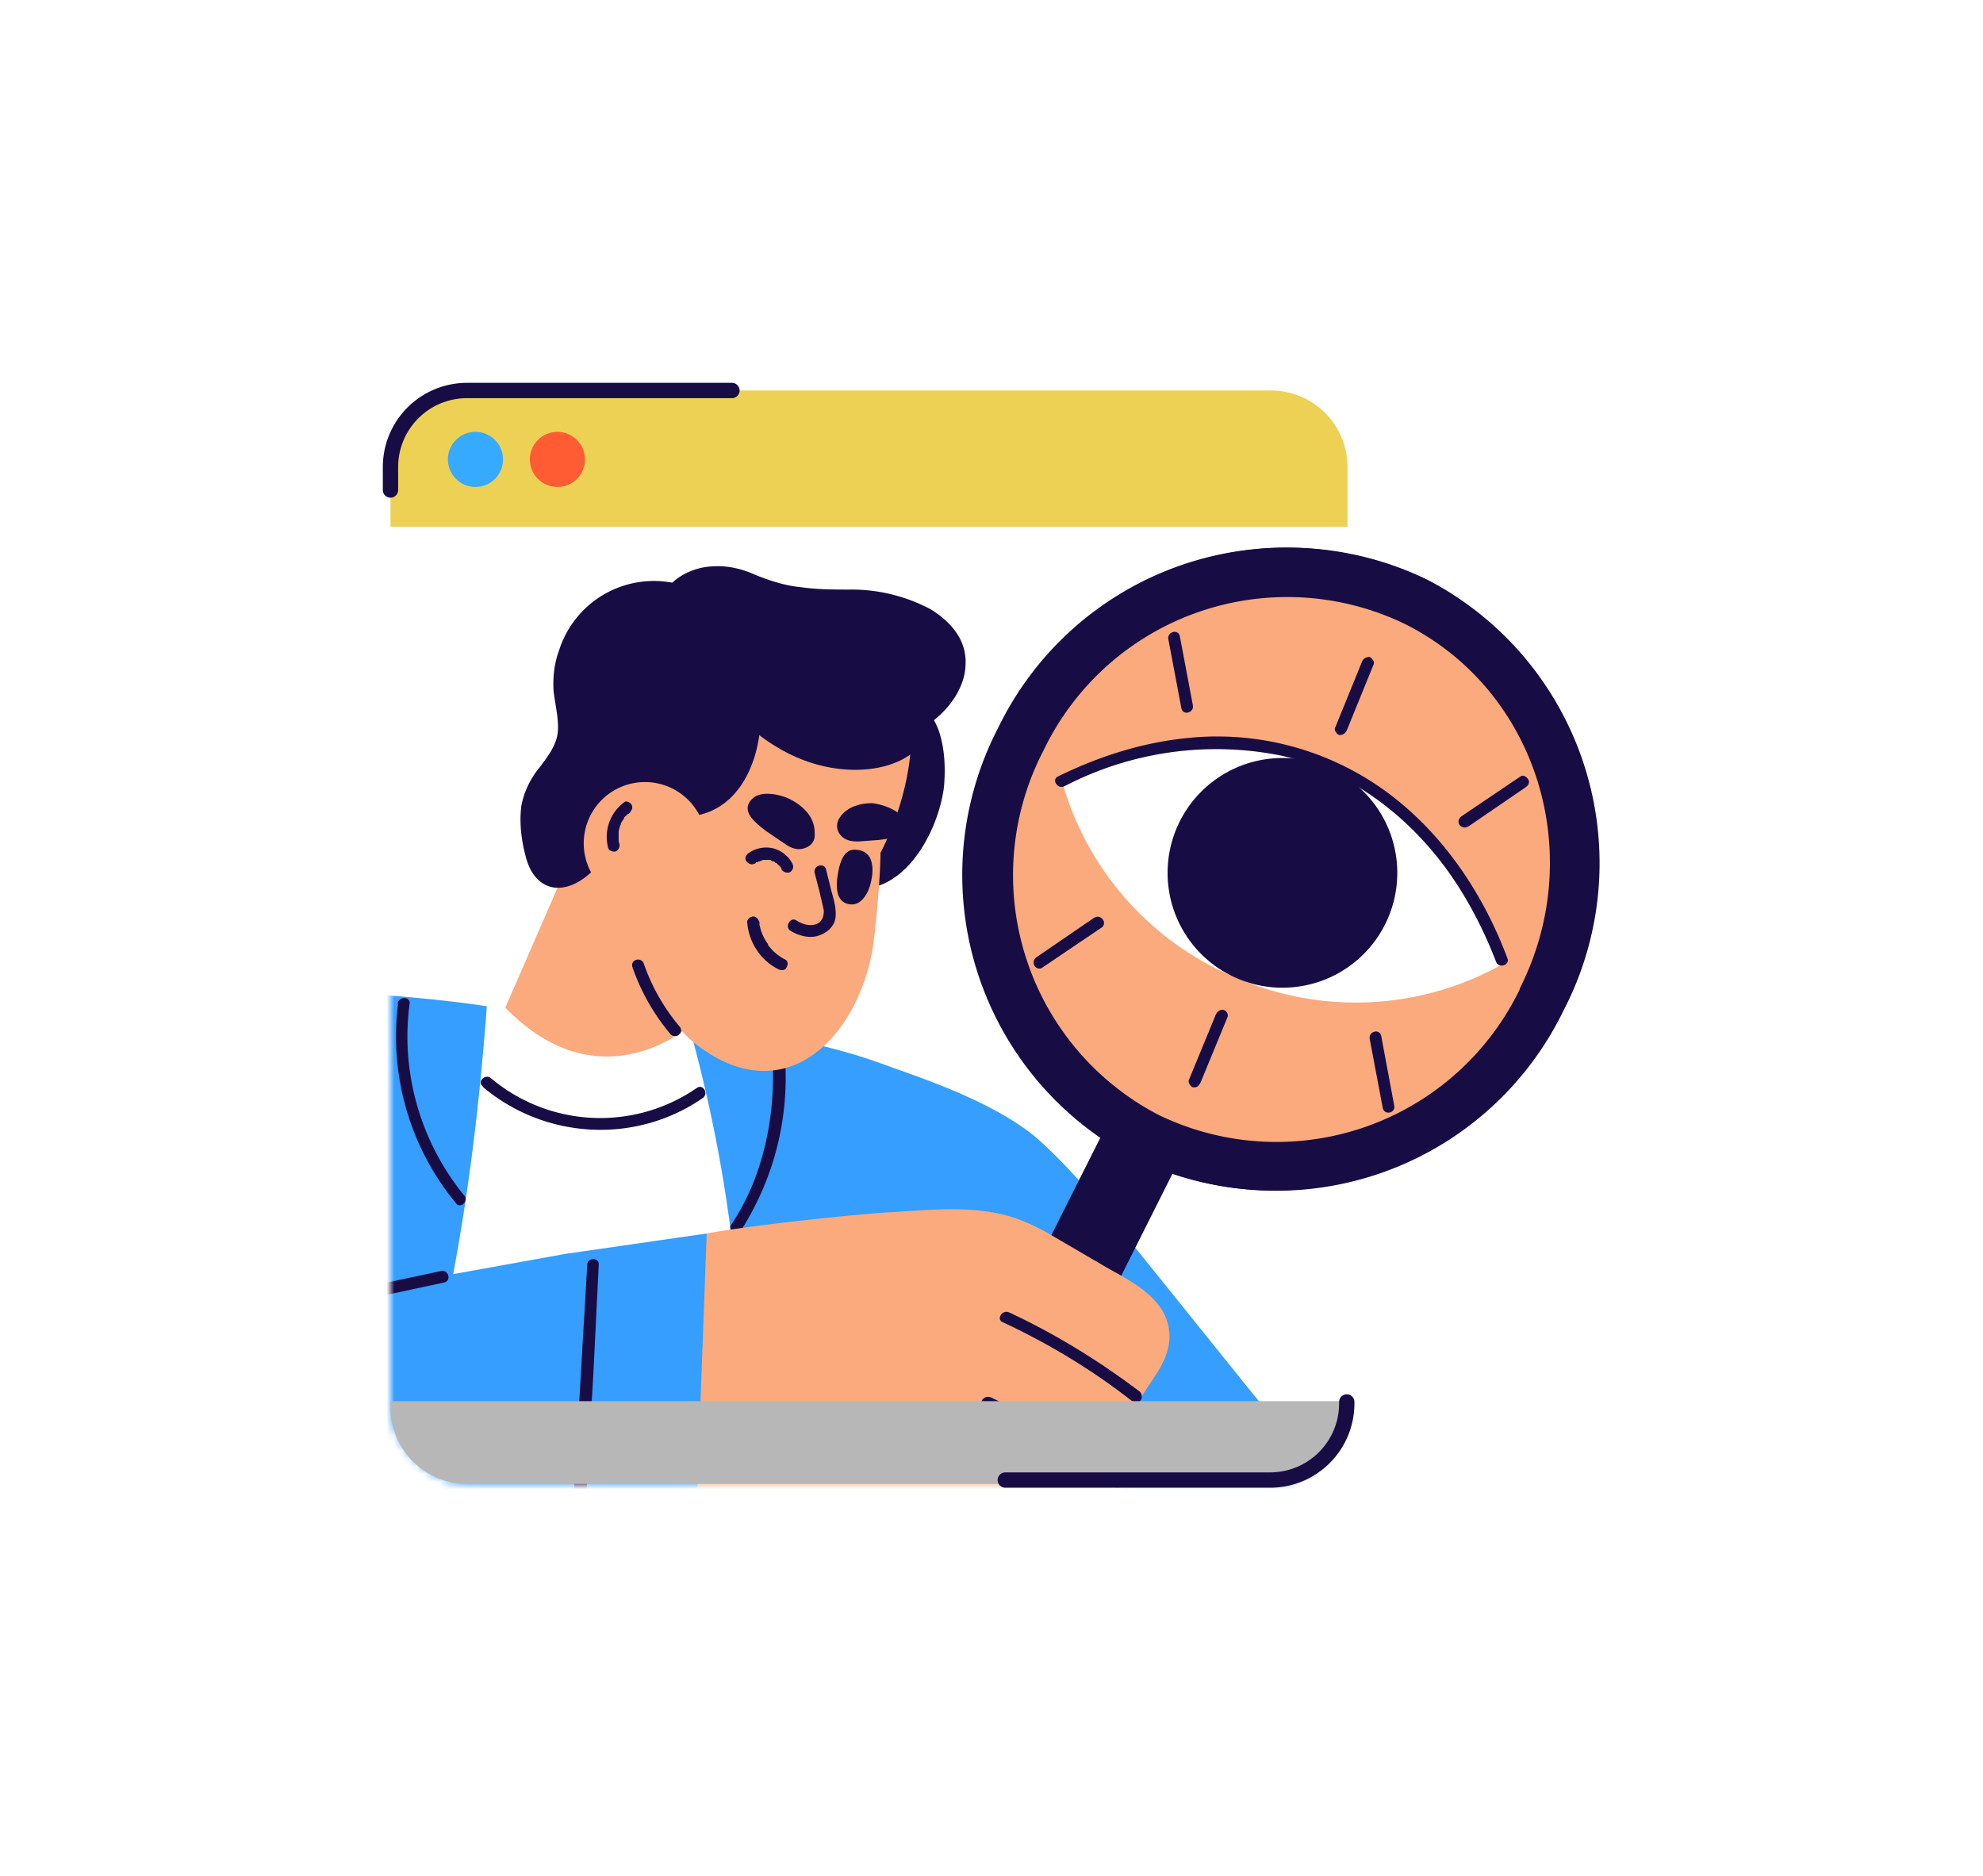 <svg width="259" height="245" fill="none" xmlns="http://www.w3.org/2000/svg"><g filter="url(#a)"><rect x="51" y="31" width="124.9" height="142.8" rx="10" fill="#fff"/><mask id="b" style="mask-type:alpha" maskUnits="userSpaceOnUse" x="51" y="31" width="125" height="143"><rect x="51" y="31" width="124.9" height="142.8" rx="10" fill="#fff"/></mask><g mask="url(#b)"><path d="M123.3 82.7c.2-2.4.1-5-.7-7.3-.9-2.5-3.1-4.8-6-4.6-3 .2-4.6 2.8-5.8 5.2a38 38 0 0 0-2.9 7.4c-.7 2.6-1.2 5.7-.5 8.3.7 2.6 3.2 4.8 6 4.3 5.7-.8 9.3-8.2 9.9-13.3Z" fill="#180C45"/><path d="M269.4 195.3a184.9 184.9 0 0 0-50.5-21.5c-.8-.2-1.4.2-1.7.7-2.7 1.4-5.2 3.2-7.7 4.8a418.4 418.4 0 0 0-20.5 14c-3.8-5-7.8-9.8-11.8-14.6l-14-17.2-14-17.4c-4.3-5.3-8.5-10.7-13.6-15.3-4.6-4-12.2-7-18.6-9.2-3.7.3-6.4 8.9-7.1 11.8a123 123 0 0 0-1.3 54.1c.7 3.4 1.5 6.8 2.5 10.1.8 2.8-3 7-2.4 7.7 8.8 10.3 21.7 24 31 33.7a81.4 81.4 0 0 0 31.7 21.7c6 2 12.3 3.2 18.7 3 6.3-.3 12.5-2 18.3-4.7 12-5.5 22.2-14.5 31.5-23.8a324 324 0 0 0 27-31.2l3.1-4c.8-1.1.2-2.3-.6-2.7Z" fill="#359EFF"/><path d="m142.6 162.2-1.3 2.3c-4.3 7-8.7 14-13.7 20.5a413.6 413.6 0 0 1-16 19.9 116 116 0 0 1-21 12.2 174.7 174.7 0 0 1-56.9 15.3h-.3c-8.3.9-16.7 1.4-25 .4a43 43 0 0 1-21.3-8c-5.4-4.2-9.7-10-11-16.8-1.4-8 1.2-16 4.4-23.3a263.1 263.1 0 0 1 25.3-43.2c4.6-6.4 6.7-16.9 12.6-22 5.7-5 2-7.6 9.5-9.4 7.3-1.7 28 .1 35.5 1.3h.1c8.9 1 17.5.7 26 1.9h.3c7.4 1 14.9 2.4 22 4.5 11.9 3.7 24.3 10.2 29.5 22.1 3.1 7.3 3 15 1.3 22.3Z" fill="#359EFF"/><path d="M95.4 142.7a37 37 0 0 0 6.9-26.8c-.1-1-1.7-1-1.6 0 1 8.8-.8 18.6-6.4 25.7-.6.7.5 1.8 1.1 1ZM52 111a34.2 34.2 0 0 0 7.6 26.2c.6.7 1.7-.4 1-1.1-5.7-7-8.3-16.1-7.1-25 .1-1-1.4-1-1.6 0Z" fill="#180C45"/><path d="m93.1 205.2-1.3 4.8v.2a89.4 89.4 0 0 1-6.4 18.2c-2.6 5-6.4 9-11.4 12-4.7 2.6-10 4.3-15.5 5.1a63.2 63.2 0 0 1-31.6-3.2c3-6 5.8-12.2 8.3-18.5v-.1A392.4 392.4 0 0 0 59 147.4c2.3-12 3.7-24 4.6-36.2 0 0 5.5.5 8.3.6 6 .4 11.8.7 17.7 1.5h.2c4.3 15.2 6.7 30.7 7.1 46.4a228 228 0 0 1-3.8 45.5Z" fill="#fff"/><path d="M63 121.9c8.1 6.9 20 7.6 28.8 1.5.8-.6 0-1.9-.8-1.3a22.2 22.2 0 0 1-26.9-1.3c-.7-.6-1.9.5-1 1.1Z" fill="#180C45"/><path d="m2.8 153.3-34.4 99.4s23.8 13.5 55.2 13.2l32.8-105.8-53.6-6.8ZM84 161.8 64.2 270.2c17.6 3 37-7.3 37-7.3l16.2-92.7-33.4-8.4Z" fill="#359EFF"/><path d="M203.9 112a41.7 41.7 0 0 0-17.8-56.3A41.7 41.7 0 0 0 130.4 75a41.7 41.7 0 0 0 17.8 56.3 41.7 41.7 0 0 0 55.7-19.3Z" fill="#180C45"/><path d="m168.6 102.5-9.4-4.7-34.6 68.8 9.4 4.8 34.6-68.9Z" fill="#180C45"/><path d="M198.2 109.1c9-17.6 2.2-39-15-47.6A35.3 35.3 0 0 0 136 78a35.3 35.3 0 0 0 15 47.6 35.3 35.3 0 0 0 47.2-16.4Z" fill="#FAAA7D"/><path d="M196 105.9a39.2 39.2 0 0 1-34.5 1.9A39.2 39.2 0 0 1 138.3 82a39.2 39.2 0 0 1 34.6-1.9A39.2 39.2 0 0 1 196 106Z" fill="#fff"/><path d="M167.2 109a15 15 0 1 0 0-30 15 15 0 0 0 0 30ZM175.6 75.4l3.5-8.6c.2-.4-.1-.8-.5-1-.5 0-.8.2-1 .6l-3.5 8.6c-.2.3.2.8.5 1 .5 0 .8-.2 1-.6ZM155.6 72.1l-1.8-9c-.2-1-1.7-.6-1.5.4l1.8 9c.1 1 1.6.6 1.5-.4ZM158.6 112.5 155 121c-.1.4.2.9.6 1 .4.1.8-.2 1-.6l3.5-8.5c.1-.4-.2-.9-.6-1-.4-.1-.8.2-1 .6ZM142.8 99.8 135 105c-.4.3-.5.7-.3 1.1.2.4.7.5 1 .3l7.7-5.2c.4-.2.5-.7.3-1-.2-.4-.7-.6-1-.4Z" fill="#180C45"/><path d="m148.7 163 1.7-2.6c1.4-2 2.6-4.2 2.3-6.6-.5-4.4-5.1-6.5-8.4-8.4l-6.5-3.8c-2-1.2-4.2-2.3-6.5-2.9-4.7-1.2-9.8-.7-14.6-.4-5.5.3-19 1.8-24.4 2.8-.6 0-.2 12-1.8 18a70 70 0 0 0-2.1 19.8c-.5 1 .2 2.4 1.6 2.2a1747.6 1747.6 0 0 1 24.9-4.2c1.2 3 4 5 7 5.9 3.5 1 7.4 1.6 11 1.5 3.4 0 6.6-.8 9.4-2.8 2.4-1.6 4.7-4.6 4.1-7.6a11 11 0 0 0 3.5-5.8c.3-1.8-.2-3.6-1.2-5Z" fill="#FAAA7D"/><path d="m74.2 143.7-37.7 6.8c2.5-5 4.7-10.1 6.3-15.5 1.5-4.9 5.1-25.2-.2-25.4-12.3-.6-25.9.3-36.9 5.2-17.6 7.8-53.5 34.7-61.7 42.6a61.3 61.3 0 0 0-17.1 27c-3.5 12.7-2 27.7 7.9 37.2 13.1 12.5 36.5 11 53 9.1 18-2.1 35.7-6.5 53.2-11.3l26.2-7.4 23.4-6.6c.2-14.2.3-28.4.9-42.6l.8-21.7-18 2.6Z" fill="#359EFF"/><path d="M131 152.7c6 2.8 11.8 6.3 17 10.4.8.6 1.6-.8.8-1.4-5.3-4-11-7.5-17-10.3-1-.4-1.7 1-.8 1.3ZM128.5 163.9c6 2.8 11.8 6.2 17 10.3.9.6 1.7-.7.9-1.4-5.3-4-11-7.5-17-10.3-1-.4-1.8 1-.9 1.4Z" fill="#180C45"/><path d="m98.3 93.4-8.8 21s-11.4 9.7-23.5-2.8l13.5-31 18.8 12.8Z" fill="#FAAA7D"/><path d="M75.8 80.3c-.6-2-.8-4.2-.2-6.3 3.3-13.3 20.6-19.5 32.3-14.2 4.2 1.9 7.8 5.2 9.8 9.4 2.3 4.6 1.7 13.5-2.7 22.2 0 2.7-.5 8.7-1 12.4-2 11.8-11.6 21.6-23.2 12.5-4.3-3.4-6-9.3-7.1-14.4-.8-3.7-1-7.5-2-11-1-3.1-3.5-5.2-4.9-8a15 15 0 0 1-1-2.6Z" fill="#FAAA7D"/><path d="M126.1 67c.2-2.6-1-5.2-4.5-7.4A22 22 0 0 0 111 57c-2 0-4.2 0-6.3-.3-2.1-.2-4-.8-6-1.6-2.2-1-4.4-1.4-6.8-1-1.6.3-3 1-4.1 2A13 13 0 0 0 73 65c-.6 1.6-.8 3.4-.7 5.2.2 1.9.8 4 .5 5.8-.3 1.6-1.4 3-2.3 4.2a11.2 11.2 0 0 0-2.4 5c-.3 2.3 0 4.6.6 6.8.9 3.4 3.5 5 6.8 3.2 3.1-1.8 5-5.5 6.5-8.7l.6-1.2c2.4.9 5 1.6 7.7 1.3 5.3-.6 8-5.3 8.8-10.1.3-1.8.5-3.7.5-5.5l3.7 2.3a26 26 0 0 0 9.1 3.6c6.5.9 13.3-4.3 13.7-9.8Z" fill="#180C45"/><path d="M89.6 84.2a8 8 0 1 1-12 10.4 8 8 0 0 1 12-10.4Z" fill="#FAAA7D"/><path d="m80.9 90.2-.1-.3v-.2c0 .1 0 .1 0 0V88.8c0-.2 0 0 0 0v-.2a4.7 4.7 0 0 1 .3-1c0 .2 0 0 0 0v-.1l.4-.6v-.1l.3-.3.2-.2h.1l.1-.1c.3-.3.5-.7.3-1.1-.2-.3-.7-.6-1-.3a5.6 5.6 0 0 0-2.1 5.8c0 .4.5.7 1 .6.3-.1.6-.5.5-1ZM112 91c2.7.3 2 3.9 1.4 5.3-.4.9-1.2 2-2.4 1.8-1.9-.2-1.8-2.5-1.6-3.7.2-1.4.7-3.7 2.5-3.4ZM103.3 101.6c1 .6 2.4 1 3.6.6 1-.3 2-1.1 2.2-2.2.2-1.2-.2-2.5-.5-3.6l-.7-2.8c-.2-1-1.7-.6-1.5.4l.6 2.3.6 2.6c0 .8-.2 1.5-1 1.8-.9.3-1.8 0-2.6-.5s-1.6.9-.7 1.4ZM97.6 100.5c.2 2.6 1.8 5 4.1 6.1.4.2.9.1 1-.2.3-.4.2-1-.2-1.1a8 8 0 0 1-1.3-.9 6.5 6.5 0 0 1-.9-1v-.1a6.3 6.3 0 0 1-1-2.1l-.1-.4V100.5c-.1-.4-.4-.8-.8-.8s-.9.4-.8.8ZM98.6 92.8l.2-.2h.2s.1-.2 0-.1h.2a57.4 57.4 0 0 1 .5-.2H100.3s.1 0 0 0h.3l.3.2s.2 0 0 0h.2l.2.2h.1a1.3 1.3 0 0 0 .2.2 3 3 0 0 1 .4.4l.1.3c.2.3.8.5 1.1.3.4-.3.5-.7.3-1.1a4 4 0 0 0-2.5-2 4 4 0 0 0-3.2.6c-.4.3-.6.7-.3 1.1.2.3.7.5 1 .3ZM122.3 69l-.1-.2c-.5-.8-.5-1.7-.7-2.5-.2-.9-.8-1.7-1.7-1.8-.9-.1-1.7.7-1.8 1.6a26.5 26.5 0 0 0-12.1-3.3c-2.7 0-5.7.7-8 2.3a8.5 8.5 0 0 0-3 3.7l-.1.1c-.7.4-1 1.5-.5 2.2l.3.3v.6c.1.8.7 1.5 1.6 1.5h.1c3 3 6.8 5.5 11 6.5 5.2 1.3 12.3.5 14.4-5.1.5-1.2.6-2.5.6-3.7.7-.8.4-1.5 0-2.2ZM-27.4 165.8l66.8-14.3 18.6-4c1-.2.6-1.7-.4-1.5l-66.9 14.3-18.6 4c-1 .2-.5 1.7.5 1.5ZM76.7 145.2l-3 51.2-.7 14.2c0 1 1.5 1 1.5 0l3-51.2.7-14.2c.1-1-1.5-1-1.5 0ZM82.6 106.3c1.1 3.2 2.8 6.2 5 8.8.3.3.9.3 1.1 0 .4-.3.3-.8 0-1.1a26 26 0 0 1-4.6-8.1c-.3-1-1.8-.6-1.5.4ZM106.4 88.7c0-2-1.5-3.4-3-4.2-1.2-.7-3.8-1.3-5-.3-2 1.7.5 3.4 1.6 4.3l2.5 1.7c.7.5 1.6.9 2.5.6 1-.3 1.5-1 1.4-2ZM118 87c-.6-1.3-3-2-4.1-2.1-1.6 0-3.4.5-4.3 2-.4.7-.4 1.6.3 2.3.6.6 1.4.7 2.2.7l2.7-.2 1.5-.2c.4 0 .8-.1 1-.3.8-.4 1-1.4.7-2.2ZM138.7 82.7a43 43 0 0 1 28.4-4c8.7 2 16 7.4 21.3 14.5 2.8 3.8 5 8 6.7 12.4.4.9 1.9.5 1.5-.4-3.1-8.3-8.2-16-15.3-21.4a37.4 37.4 0 0 0-26.6-7.4c-5.9.6-11.5 2.4-16.8 5-.9.4 0 1.7.8 1.3Z" fill="#180C45"/></g><path d="M51 41a10 10 0 0 1 10-10h105a10 10 0 0 1 10 10v7.8H51V41Z" fill="#ECD155"/><path d="M95.6 31H61a10 10 0 0 0-10 10v3" stroke="#180C45" stroke-width="2" stroke-linecap="round"/><path d="M51 163h125v.8a10 10 0 0 1-10 10H61a10 10 0 0 1-10-10v-.7Z" fill="#B7B7B7"/><circle cx="3.6" cy="3.6" r="3.6" transform="matrix(-1 0 0 1 65.7 36.4)" fill="#35AAFF"/><circle cx="3.6" cy="3.6" r="3.6" transform="matrix(-1 0 0 1 76.4 36.4)" fill="#FF5C33"/><path d="M131.3 173.3h34.6a10 10 0 0 0 10-10v-.2" stroke="#180C45" stroke-width="2" stroke-linecap="round"/><path d="M204.2 112a41.7 41.7 0 0 0-17.8-56.3A41.7 41.7 0 0 0 130.7 75a41.7 41.7 0 0 0 17.7 56.3 41.7 41.7 0 0 0 55.8-19.3Z" fill="#180C45"/><path d="M198.5 109.1c8.9-17.6 2.2-39-15-47.6A35.3 35.3 0 0 0 136.3 78a35.3 35.3 0 0 0 15 47.6 35.3 35.3 0 0 0 47.2-16.4Z" fill="#FAAA7D"/><path d="M196.3 105.9a39.2 39.2 0 0 1-34.6 1.9 39.2 39.2 0 0 1-23-25.8 39.2 39.2 0 0 1 34.5-1.9 39.2 39.2 0 0 1 23.1 25.8Z" fill="#fff"/><path d="M167.5 109a15 15 0 1 0 0-30 15 15 0 0 0 0 30ZM175.9 75.4l3.5-8.6c.2-.4-.2-.8-.5-1-.5 0-.8.2-1 .6l-3.5 8.6c-.2.3.1.8.5 1 .5 0 .8-.2 1-.6ZM155.8 72.1l-1.7-9c-.2-1-1.7-.6-1.5.4l1.7 9c.2 1 1.7.6 1.5-.4ZM191.7 88l7.6-5.2c.4-.3.5-.7.3-1-.2-.4-.7-.6-1-.4l-7.7 5.2c-.4.3-.5.7-.3 1.1.2.3.7.5 1 .3ZM158.8 112.5l-3.5 8.5c-.2.4.2.9.5 1 .5.1.8-.2 1-.6l3.5-8.5c.2-.4-.1-.9-.5-1-.4-.1-.8.2-1 .6ZM178.9 115.7l1.7 9c.2 1 1.7.7 1.5-.3l-1.7-9.1c-.2-1-1.7-.6-1.5.4ZM143 99.8l-7.6 5.2c-.4.3-.5.7-.3 1.1.2.4.7.5 1 .3l7.7-5.2c.4-.2.5-.7.3-1-.2-.4-.7-.6-1-.4Z" fill="#180C45"/><path d="M139 82.7a43 43 0 0 1 28.4-4c8.7 2 16 7.4 21.3 14.5 2.8 3.8 5 8 6.7 12.4.3.9 1.8.5 1.5-.4-3.1-8.3-8.2-16-15.3-21.4a37.4 37.4 0 0 0-26.6-7.4c-5.9.6-11.5 2.4-16.8 5-.9.4-.1 1.7.8 1.3Z" fill="#180C45"/></g><defs><filter id="a" x="0" y="0" width="258.8" height="244.3" filterUnits="userSpaceOnUse" color-interpolation-filters="sRGB"><feFlood flood-opacity="0" result="BackgroundImageFix"/><feColorMatrix in="SourceAlpha" values="0 0 0 0 0 0 0 0 0 0 0 0 0 0 0 0 0 0 127 0" result="hardAlpha"/><feOffset dy="20"/><feGaussianBlur stdDeviation="25"/><feComposite in2="hardAlpha" operator="out"/><feColorMatrix values="0 0 0 0 0 0 0 0 0 0 0 0 0 0 0 0 0 0 0.25 0"/><feBlend in2="BackgroundImageFix" result="effect1_dropShadow_376_3208"/><feBlend in="SourceGraphic" in2="effect1_dropShadow_376_3208" result="shape"/></filter></defs></svg>